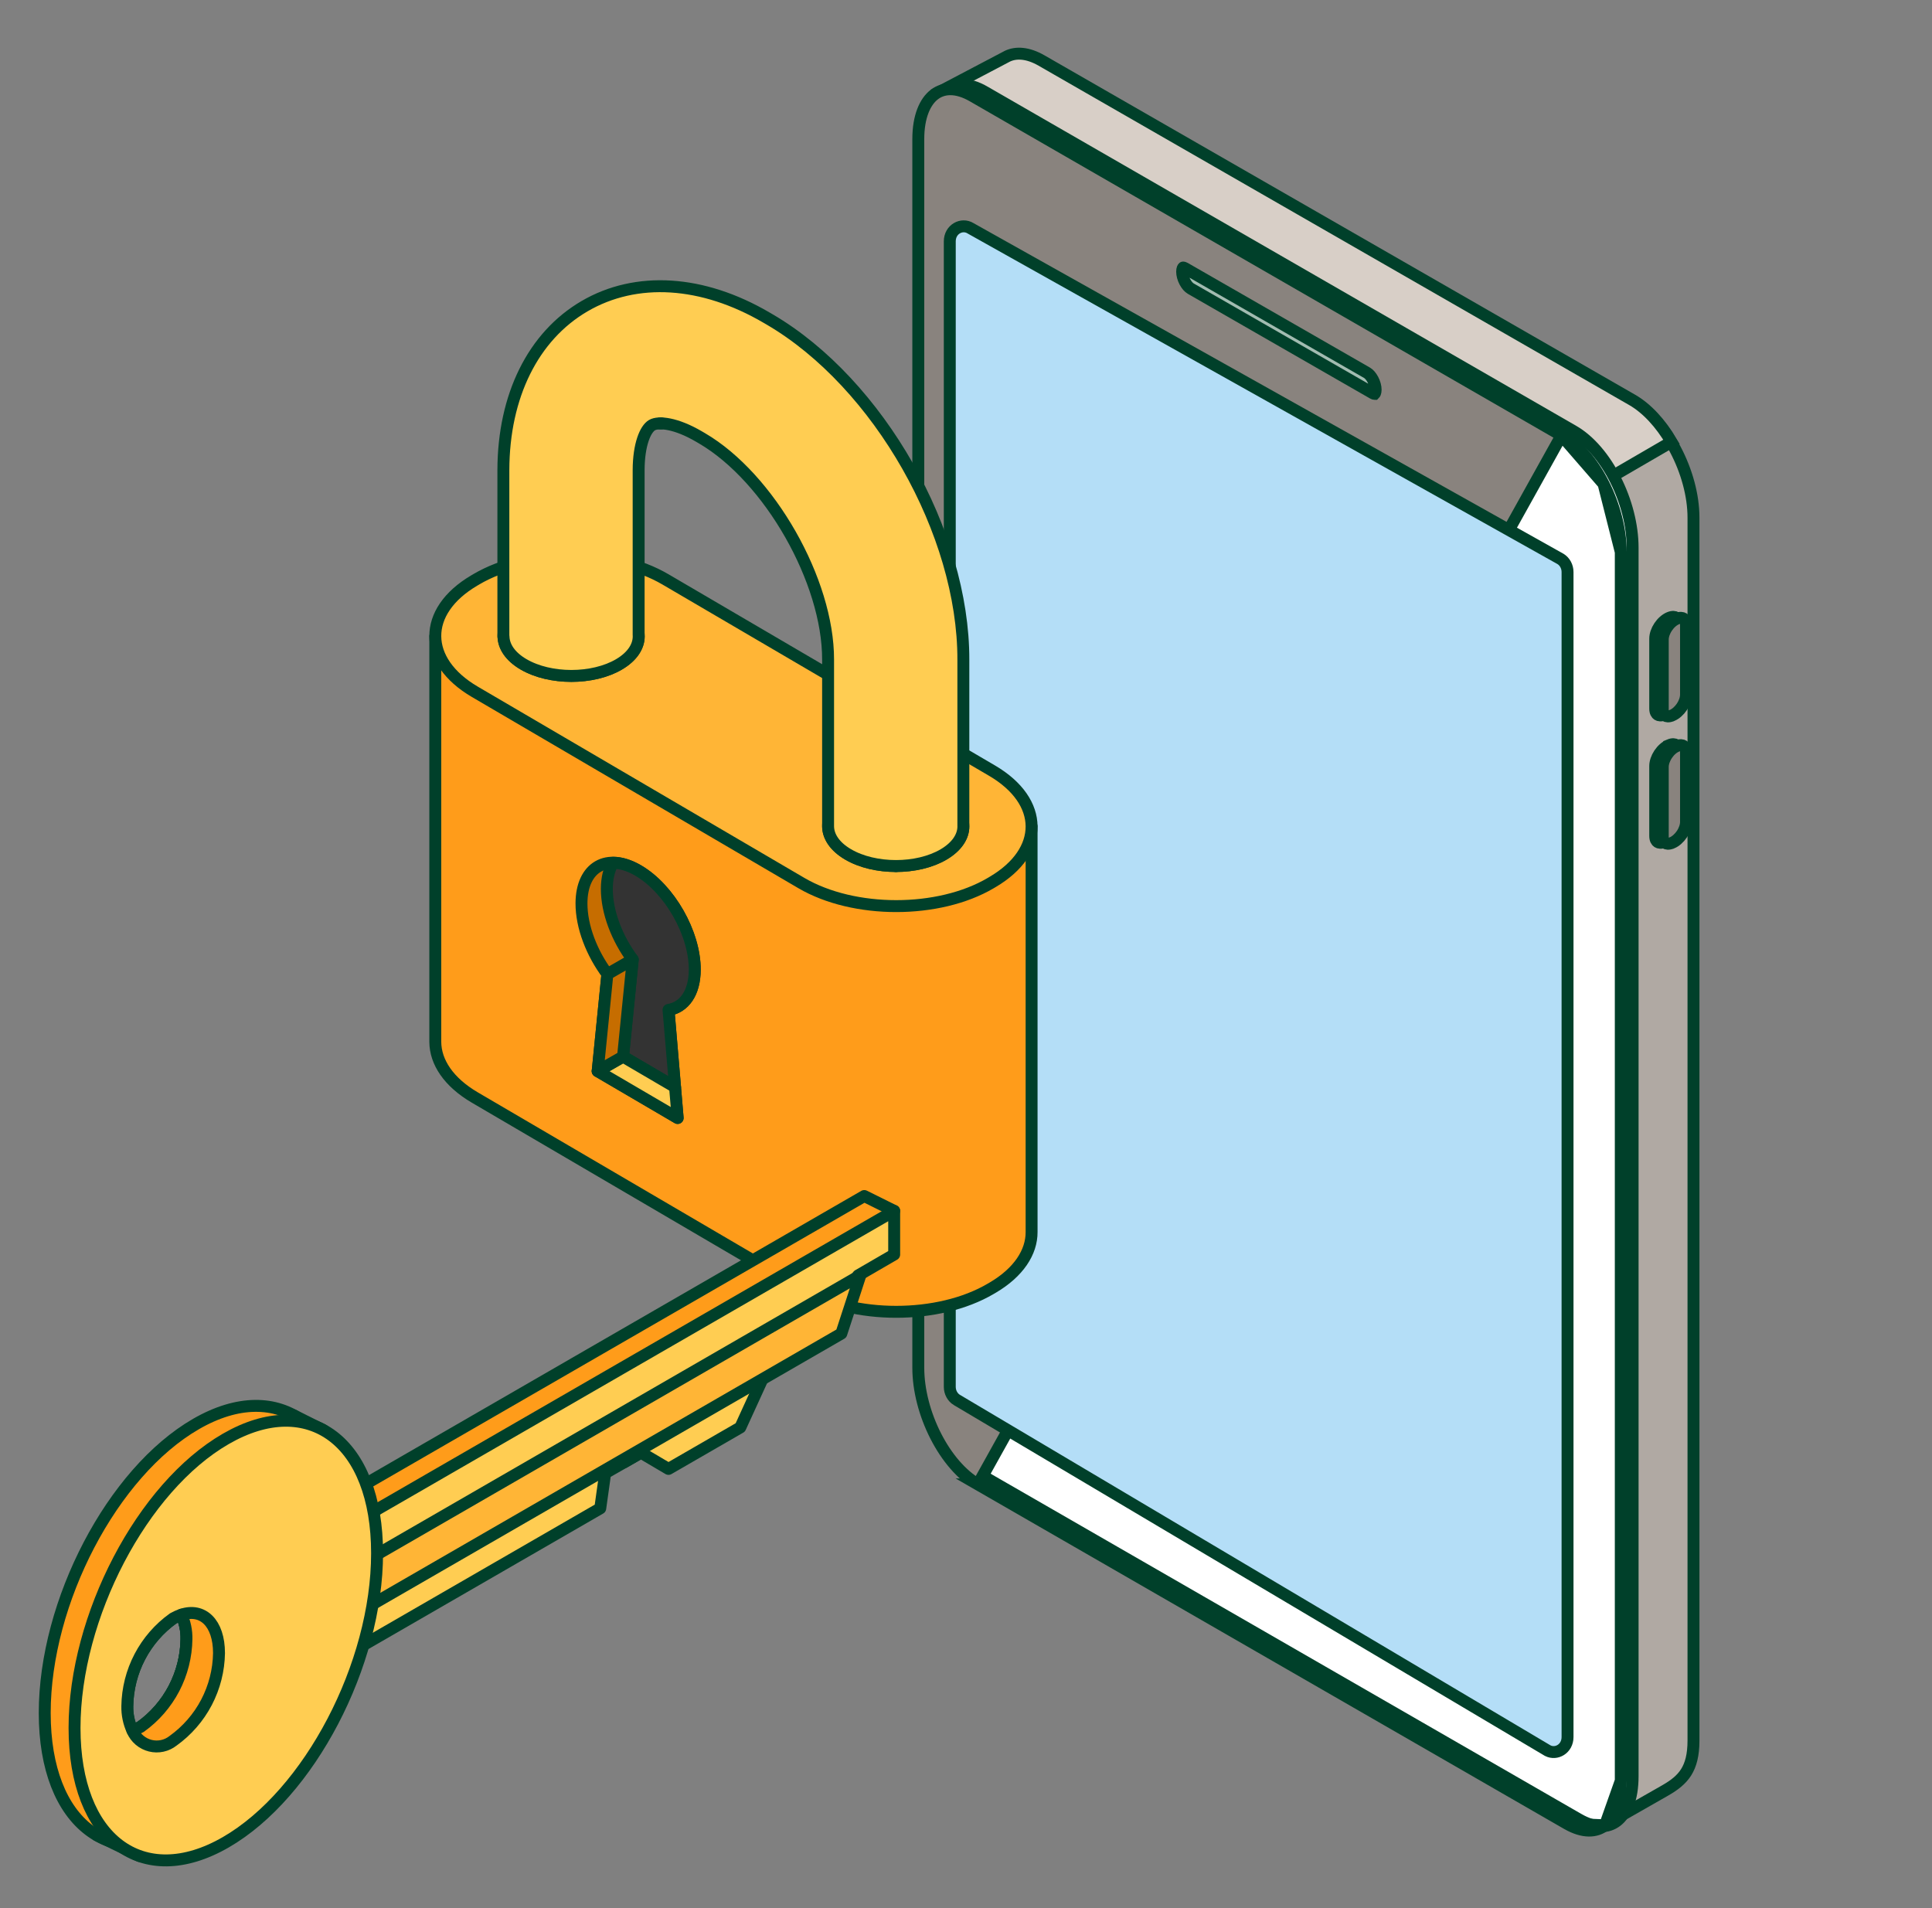 <svg width="81" height="80" viewBox="0 0 81 80" fill="none" xmlns="http://www.w3.org/2000/svg">
<rect x="0" y="0" width="81" height="80" fill="#808080" stroke="none"/>
<path d="M69.82 75.063L67.527 76.371L43.941 60.804L43.935 60.8L43.928 60.796C43.24 60.401 42.598 59.658 42.126 58.761C41.655 57.866 41.368 56.842 41.368 55.906V4.391C41.368 3.449 41.656 2.823 42.055 2.523C42.439 2.235 42.997 2.195 43.679 2.587C43.679 2.587 43.679 2.587 43.679 2.587L68.44 16.814C69.128 17.209 69.77 17.952 70.242 18.849C70.713 19.744 71 20.767 71 21.704V72.975C71 73.591 70.884 73.999 70.693 74.303C70.5 74.609 70.214 74.837 69.82 75.063C69.82 75.063 69.82 75.063 69.82 75.063Z" fill="#B0A9A3" stroke="#00402A" stroke-width="0.5"/>
<path d="M53.677 28.056L53.605 28.098L53.573 28.173L53.803 28.272C53.573 28.173 53.573 28.174 53.573 28.174L53.572 28.175L53.571 28.179L53.564 28.195L53.536 28.258L53.43 28.505C53.337 28.721 53.201 29.037 53.028 29.439C52.681 30.243 52.185 31.39 51.59 32.759C50.4 35.498 48.813 39.13 47.226 42.7C45.639 46.271 44.053 49.778 42.865 52.268C42.27 53.514 41.777 54.501 41.434 55.113C41.399 55.176 41.365 55.234 41.334 55.288L39.277 3.912L42.244 2.352C42.605 2.185 43.092 2.207 43.668 2.538C43.668 2.538 43.668 2.538 43.668 2.538L68.428 16.765C69.045 17.119 69.626 17.752 70.079 18.526L53.677 28.056Z" fill="#D8CFC7" stroke="#00402A" stroke-width="0.5"/>
<path d="M41.495 62.054L41.495 62.054C40.809 61.659 40.181 60.918 39.724 60.022C39.269 59.127 38.995 58.102 38.995 57.163V5.65C38.995 4.705 39.277 4.08 39.668 3.781C40.043 3.494 40.592 3.453 41.276 3.845C41.276 3.845 41.276 3.845 41.276 3.846L65.962 18.072L65.962 18.072C66.648 18.467 67.272 19.207 67.725 20.104C68.178 20.998 68.448 22.023 68.448 22.962V74.476C68.448 75.422 68.172 76.048 67.788 76.346C67.421 76.631 66.88 76.673 66.196 76.28L66.138 76.247H66.137L41.495 62.054Z" fill="white" stroke="#00402A" stroke-width="0.5"/>
<path d="M40.999 62.236L41 62.236L65.699 76.463L40.999 62.236ZM40.999 62.236C40.313 61.841 39.686 61.101 39.229 60.204C38.773 59.309 38.5 58.285 38.5 57.346V5.832C38.5 4.888 38.782 4.262 39.173 3.963C39.547 3.676 40.096 3.636 40.779 4.028C40.779 4.028 40.779 4.028 40.779 4.028L65.466 18.255L65.466 18.255M40.999 62.236L65.466 18.255M65.466 18.255C66.152 18.649 66.775 19.389 67.229 20.286M65.466 18.255L67.229 20.286M67.229 20.286C67.681 21.18 67.952 22.206 67.952 23.145M67.229 20.286L67.952 23.145M67.952 23.145V74.659M67.952 23.145V74.659M67.952 74.659C67.952 75.605 67.676 76.23 67.291 76.529M67.952 74.659L67.291 76.529M67.291 76.529C66.924 76.813 66.383 76.856 65.7 76.463L67.291 76.529Z" fill="#89837E" stroke="#00402A" stroke-width="0.5"/>
<path d="M65.72 72.828C65.72 73.321 65.251 73.584 64.889 73.398L64.85 73.375L40.116 58.694C40.116 58.694 40.115 58.694 40.115 58.694C39.937 58.585 39.82 58.377 39.82 58.145V10.119C39.82 9.61 40.321 9.346 40.687 9.569L40.687 9.569L40.695 9.574L65.428 23.436C65.604 23.545 65.72 23.752 65.72 23.983V72.828Z" fill="#B4DEF7" stroke="#00402A" stroke-width="0.5"/>
<path d="M49.923 12.101L49.923 12.101C49.843 12.055 49.75 11.955 49.676 11.814C49.603 11.675 49.562 11.521 49.562 11.391C49.562 11.262 49.6 11.221 49.605 11.217C49.605 11.217 49.606 11.216 49.607 11.217C49.614 11.217 49.636 11.219 49.674 11.241C49.674 11.241 49.674 11.241 49.674 11.241L57.312 15.629L57.312 15.629C57.392 15.675 57.485 15.775 57.559 15.916C57.632 16.055 57.674 16.209 57.674 16.339C57.674 16.468 57.635 16.509 57.631 16.513C57.63 16.513 57.629 16.513 57.628 16.513C57.621 16.513 57.599 16.511 57.561 16.489L49.923 12.101Z" fill="#A2BCB1" stroke="#00402A" stroke-width="0.5"/>
<path d="M69.981 25.902L69.981 25.902L69.981 25.902C70.128 25.84 70.221 25.863 70.268 25.893C70.315 25.924 70.371 25.997 70.371 26.151V29.084C70.371 29.241 70.309 29.426 70.196 29.595C70.084 29.764 69.935 29.893 69.786 29.956L69.786 29.956C69.639 30.018 69.546 29.996 69.499 29.965C69.452 29.935 69.396 29.862 69.396 29.708V26.775C69.396 26.618 69.458 26.432 69.57 26.264C69.683 26.095 69.832 25.965 69.981 25.902Z" fill="#E6F0FF" stroke="#00402A" stroke-width="0.5"/>
<path d="M70.297 25.942L70.297 25.942L70.297 25.942C70.444 25.88 70.537 25.903 70.584 25.933C70.631 25.964 70.687 26.037 70.687 26.191V29.124C70.687 29.281 70.625 29.466 70.513 29.635C70.4 29.804 70.251 29.933 70.103 29.996L70.102 29.996C69.956 30.059 69.862 30.036 69.815 30.005C69.769 29.975 69.712 29.902 69.712 29.748V26.815C69.712 26.658 69.774 26.472 69.887 26.304C69.999 26.135 70.148 26.005 70.297 25.942Z" fill="#89837E" stroke="#00402A" stroke-width="0.5"/>
<path d="M69.981 31.242L69.981 31.242L69.981 31.241C70.128 31.179 70.221 31.202 70.268 31.233C70.315 31.263 70.371 31.336 70.371 31.49V34.423C70.371 34.58 70.309 34.766 70.196 34.934C70.084 35.103 69.935 35.233 69.786 35.295L69.786 35.296C69.639 35.358 69.546 35.335 69.499 35.304C69.452 35.274 69.396 35.201 69.396 35.047V32.114C69.396 31.957 69.458 31.772 69.57 31.603C69.683 31.434 69.832 31.304 69.981 31.242Z" fill="#E6F0FF" stroke="#00402A" stroke-width="0.5"/>
<path d="M70.297 31.282L70.297 31.282L70.297 31.282C70.444 31.219 70.537 31.242 70.584 31.273C70.631 31.303 70.687 31.376 70.687 31.53V34.463C70.687 34.62 70.625 34.806 70.513 34.974C70.4 35.143 70.251 35.273 70.103 35.336L70.102 35.336C69.956 35.398 69.862 35.375 69.815 35.344C69.769 35.314 69.712 35.241 69.712 35.087V32.154C69.712 31.997 69.774 31.812 69.887 31.643C69.999 31.474 70.148 31.344 70.297 31.282Z" fill="#89837E" stroke="#00402A" stroke-width="0.5"/>
<path d="M43.25 34.643L18.25 26.673V43.684C18.255 44.528 18.808 45.371 19.907 46.015L26.753 50.024L33.598 54.033C35.798 55.322 39.353 55.322 41.539 54.033L41.618 53.987C42.711 53.343 43.254 52.498 43.25 51.654V34.643H43.25Z" fill="#FF9C1A" stroke="#00402A" stroke-width="0.5" stroke-linejoin="round"/>
<path d="M19.961 24.293L19.882 24.339C17.696 25.628 17.708 27.716 19.908 29.005L26.753 33.014L33.598 37.023C35.799 38.312 39.353 38.312 41.539 37.023L41.618 36.976C43.804 35.688 43.792 33.599 41.592 32.31L34.747 28.301L27.901 24.292C25.701 23.003 22.147 23.003 19.961 24.292L19.961 24.293Z" fill="#FFB536" stroke="#00402A" stroke-width="0.5" stroke-linejoin="round"/>
<path d="M35.555 35.822C36.667 36.473 38.462 36.473 39.565 35.822C40.67 35.171 40.664 34.117 39.552 33.465C38.442 32.815 36.645 32.814 35.541 33.465C34.437 34.115 34.445 35.171 35.555 35.821V35.822Z" fill="#C66D00" stroke="#00402A" stroke-width="0.5" stroke-linejoin="round"/>
<path d="M25.944 25.495C24.832 24.844 23.037 24.844 21.932 25.495C20.829 26.146 20.835 27.2 21.947 27.852C23.057 28.502 24.853 28.503 25.957 27.852C27.061 27.201 27.054 26.145 25.944 25.495V25.495Z" fill="#C66D00" stroke="#00402A" stroke-width="0.5" stroke-linejoin="round"/>
<path d="M40.389 34.643V27.666C40.404 22.338 36.839 16.07 32.273 13.396L32.137 13.317C29.456 11.747 26.675 11.572 24.506 12.838C22.352 14.096 21.112 16.596 21.104 19.706V26.692H21.11C21.121 27.112 21.399 27.531 21.947 27.851C23.057 28.502 24.853 28.502 25.957 27.852C26.537 27.51 26.808 27.056 26.775 26.608V19.714C26.778 18.634 27.059 17.987 27.335 17.825C27.614 17.663 28.348 17.742 29.301 18.3L29.436 18.379C32.258 20.032 34.727 24.364 34.718 27.658V34.642C34.72 35.069 34.999 35.496 35.555 35.821C36.667 36.472 38.462 36.472 39.565 35.822C40.117 35.496 40.392 35.07 40.39 34.643H40.389Z" fill="#FFCD52" stroke="#00402A" stroke-width="0.5" stroke-linejoin="round"/>
<path d="M27.675 17.753C27.69 17.753 27.707 17.754 27.723 17.754V17.75H27.699C27.691 17.75 27.683 17.753 27.675 17.753V17.753Z" fill="#FF9C1A" stroke="#00402A" stroke-width="0.5" stroke-linejoin="round"/>
<path d="M37.559 36.309C37.562 36.309 37.565 36.309 37.568 36.309H37.559Z" fill="#FF9C1A" stroke="#00402A" stroke-width="0.5" stroke-linejoin="round"/>
<path d="M25.058 44.909L26.735 45.891L28.411 46.873L28.028 42.342C28.685 42.232 29.125 41.634 29.128 40.654C29.132 39.128 28.071 37.268 26.761 36.5C25.451 35.733 24.383 36.346 24.379 37.873C24.376 38.852 24.812 39.964 25.465 40.841L25.058 44.909H25.058Z" fill="#C66D00" stroke="#00402A" stroke-width="0.5" stroke-linejoin="round"/>
<path d="M26.761 36.5C26.379 36.276 26.02 36.173 25.7 36.173C25.537 36.451 25.443 36.817 25.442 37.263C25.439 38.242 25.875 39.354 26.528 40.231L26.121 44.299L27.798 45.281L28.302 45.576L28.028 42.342C28.685 42.232 29.125 41.634 29.128 40.654C29.132 39.127 28.071 37.267 26.761 36.5L26.761 36.5Z" fill="#333333" stroke="#00402A" stroke-width="0.5" stroke-linejoin="round"/>
<path d="M25.058 44.909L26.121 44.299L28.301 45.576L28.411 46.873L25.058 44.909Z" fill="#FFCD52" stroke="#00402A" stroke-width="0.5" stroke-linejoin="round"/>
<path d="M25.465 40.841L26.528 40.231L26.121 44.299L25.058 44.908L25.465 40.841Z" fill="#C66D00" stroke="#00402A" stroke-width="0.5" stroke-linejoin="round"/>
<path d="M36.235 50.145L10.398 65.063V70.419L23.912 62.611L25.031 60.697L26.149 61.318L29.784 59.222L30.922 56.734L32.301 55.938L34.724 52.848L36.235 51.976L37.488 50.767L36.235 50.145Z" fill="#FF9C1A" stroke="#00402A" stroke-width="0.5" stroke-miterlimit="10" stroke-linejoin="round"/>
<path d="M10.398 60.282L12.296 59.331L13.56 59.963L12.473 61.295L10.398 60.282Z" fill="#FF9C1A" stroke="#00402A" stroke-width="0.5" stroke-miterlimit="10" stroke-linejoin="round"/>
<path d="M4.284 76.059L4.063 76.947L5.853 77.817L6.644 76.939L4.284 76.059Z" fill="#FF9C1A" stroke="#00402A" stroke-width="0.5" stroke-miterlimit="10" stroke-linejoin="round"/>
<path d="M37.489 50.769L11.65 65.686V71.042L25.166 63.239L25.372 61.764L26.873 60.906L28.027 61.586L31.037 59.848L32.175 57.36L33.554 56.564L35.977 53.474L37.489 52.597V50.769Z" fill="#FFCD52" stroke="#00402A" stroke-width="0.5" stroke-miterlimit="10" stroke-linejoin="round"/>
<path d="M35.274 55.911L10.78 70.053L9.938 68.56L36.069 53.472L35.274 55.911Z" fill="#FFB536" stroke="#00402A" stroke-width="0.5" stroke-miterlimit="10" stroke-linejoin="round"/>
<path d="M8.217 59.704C4.715 61.726 1.875 67.151 1.875 71.821C1.875 76.491 4.715 78.638 8.217 76.616C11.72 74.594 14.559 69.169 14.559 64.498C14.559 59.828 11.718 57.682 8.217 59.704ZM5.896 72.4C5.787 72.464 5.671 72.516 5.551 72.555C5.403 72.233 5.33 71.882 5.338 71.528C5.349 70.808 5.528 70.1 5.862 69.462C6.196 68.824 6.675 68.273 7.261 67.854C7.371 67.791 7.487 67.739 7.607 67.699C7.755 68.02 7.827 68.372 7.82 68.726C7.809 69.446 7.629 70.153 7.295 70.792C6.961 71.43 6.482 71.981 5.896 72.4Z" fill="#FF9C1A" stroke="#00402A" stroke-width="0.5" stroke-miterlimit="10" stroke-linejoin="round"/>
<path d="M9.467 60.327C5.965 62.346 3.125 67.775 3.125 72.445C3.125 77.115 5.965 79.261 9.467 77.239C12.97 75.216 15.809 69.791 15.809 65.121C15.809 60.451 12.973 58.305 9.467 60.327ZM5.896 72.4C5.787 72.463 5.671 72.516 5.551 72.555C5.403 72.233 5.33 71.882 5.338 71.528C5.349 70.808 5.529 70.1 5.863 69.462C6.197 68.824 6.675 68.273 7.261 67.854C7.371 67.791 7.487 67.739 7.607 67.698C7.755 68.02 7.828 68.371 7.82 68.725C7.809 69.446 7.629 70.153 7.295 70.791C6.961 71.43 6.482 71.98 5.896 72.4Z" fill="#FFCD52" stroke="#00402A" stroke-width="0.5" stroke-miterlimit="10" stroke-linejoin="round"/>
<path d="M7.604 67.699C7.752 68.02 7.825 68.371 7.817 68.725C7.806 69.445 7.627 70.153 7.294 70.791C6.96 71.429 6.482 71.98 5.896 72.4C5.787 72.463 5.671 72.516 5.551 72.555C5.618 72.711 5.721 72.85 5.851 72.96C5.981 73.07 6.134 73.149 6.299 73.19C6.465 73.232 6.637 73.234 6.803 73.198C6.97 73.162 7.126 73.088 7.259 72.982C7.844 72.562 8.323 72.011 8.657 71.374C8.991 70.735 9.171 70.028 9.182 69.308C9.181 68.045 8.5 67.399 7.604 67.699Z" fill="#FF9C1A" stroke="#00402A" stroke-width="0.5" stroke-miterlimit="10" stroke-linejoin="round"/>
</svg>
